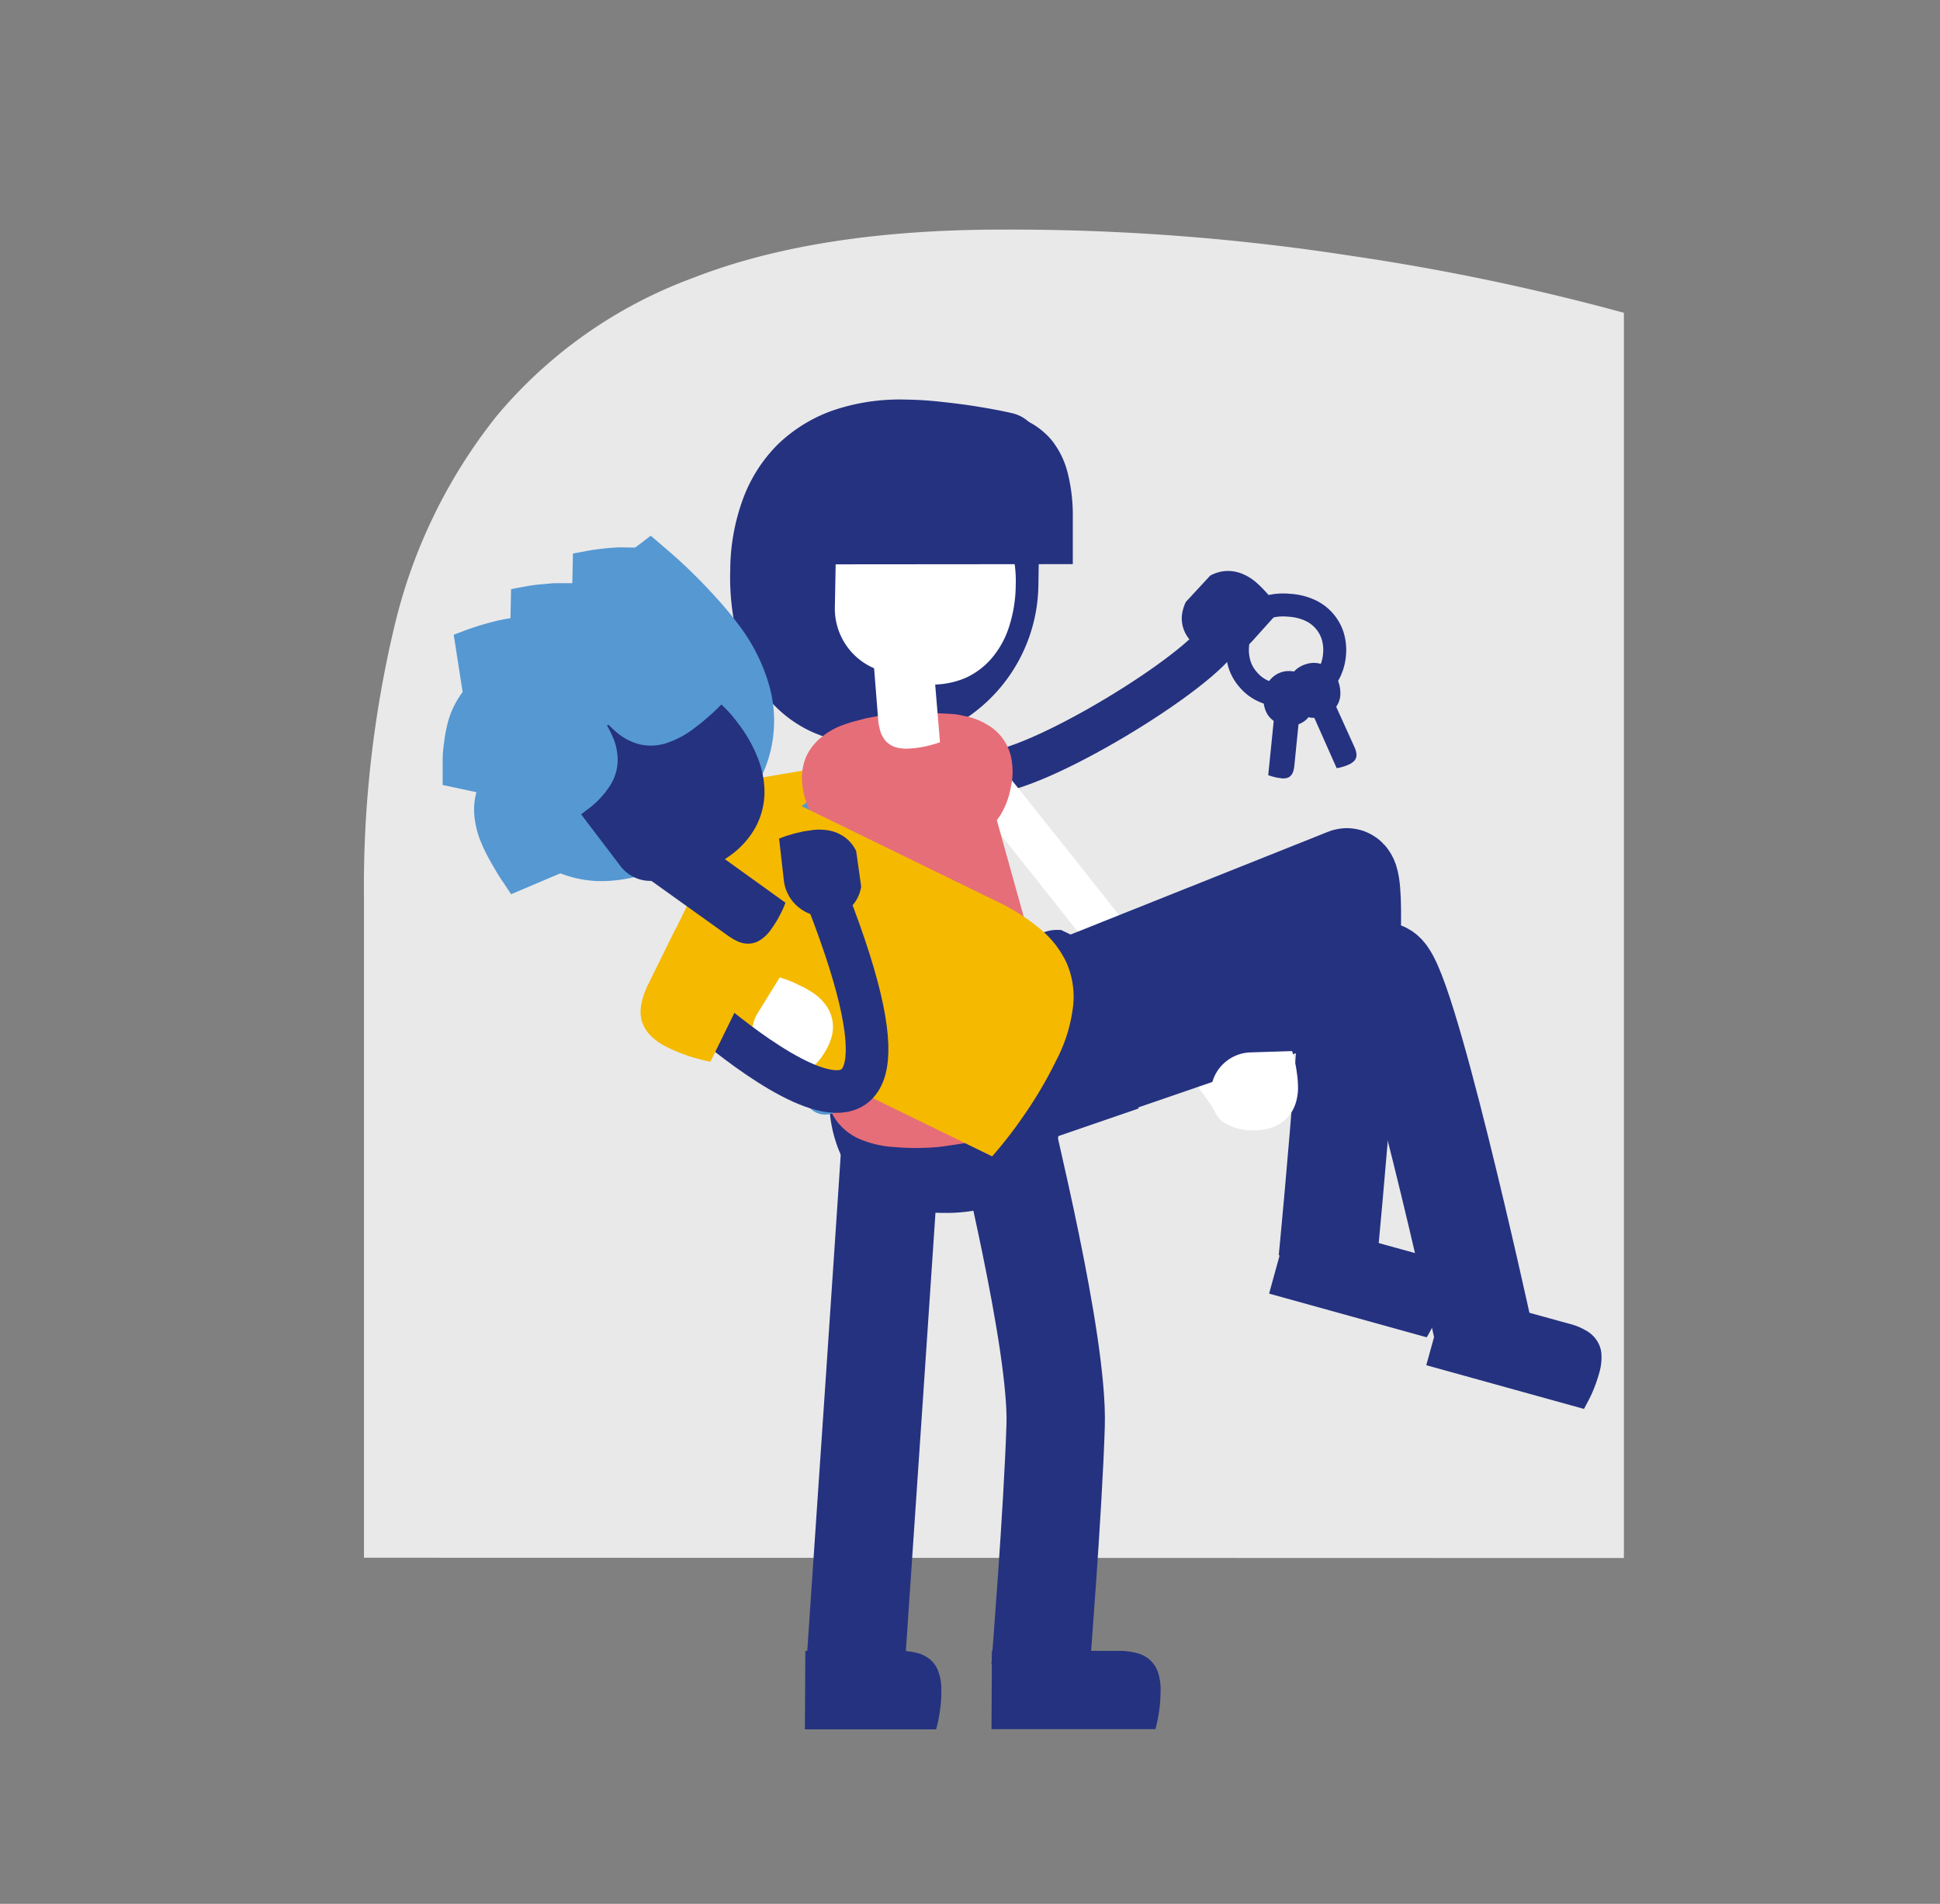 <svg id="Laag_1" data-name="Laag 1" xmlns="http://www.w3.org/2000/svg" viewBox="0 0 177.49 174.14"><rect x="0" y="0" width="177.49" height="174.14" fill="#808080" stroke="none"/><defs><style>.cls-4,.cls-7{fill:none;stroke-miterlimit:10;stroke:#253280}.cls-3{fill:#253280}.cls-4{stroke-linecap:round;stroke-width:3.9px}.cls-5{fill:#f5b900}.cls-7{stroke-width:9px}.cls-8{fill:#e66e78}.cls-9{fill:#fff}.cls-11{fill:#5598d2}</style></defs><path d="M33.3 142.48V82.15a102.65 102.65 0 012.79-24.88A48.84 48.84 0 0145.48 38a42.55 42.55 0 0117.9-12.57Q74.69 21 91.69 21a203.94 203.94 0 0132 2.41 211 211 0 0124.88 5.2v113.9z" fill="#e9e9e9"/><path d="M117.93 55.36a5.3 5.3 0 011.8.41 3.86 3.86 0 012.17 2.31 4.42 4.42 0 01.2 1.73 4.59 4.59 0 01-.44 1.67 3.75 3.75 0 01-1 1.24 4.55 4.55 0 01-1.47.75 5.71 5.71 0 01-1.84.18 5.08 5.08 0 01-1.79-.45 3.83 3.83 0 01-1.33-1 3.93 3.93 0 01-.81-1.38 4.54 4.54 0 01-.2-1.68 4.13 4.13 0 01.44-1.65 3.79 3.79 0 011-1.25 4.27 4.27 0 011.45-.75 5.32 5.32 0 011.82-.13z" stroke-width="2.1" stroke="#253280" fill="none" stroke-miterlimit="10"/><path class="cls-3" d="M122.48 62.45a3.07 3.07 0 01.15 1 2 2 0 01-.21.9 2.12 2.12 0 01-.55.71 2.24 2.24 0 01-.87.47 2.42 2.42 0 01-1 .12 2.22 2.22 0 01-.86-.27 2.44 2.44 0 01-.7-.62 3.16 3.16 0 01-.48-.93 3.06 3.06 0 01-.14-1 2.65 2.65 0 01.23-.91 2.41 2.41 0 01.56-.71 2.53 2.53 0 01.84-.45 2.29 2.29 0 011.83.14 2.37 2.37 0 01.69.61 2.87 2.87 0 01.51.94z"/><path class="cls-3" d="M120.31 64.09a2.91 2.91 0 01-.27 1 2.39 2.39 0 01-.55.75 2.2 2.2 0 01-.79.44 2.7 2.7 0 01-1.94-.2 2.25 2.25 0 01-.69-.58 2.36 2.36 0 01-.39-.85 2.8 2.8 0 01-.07-1 2.87 2.87 0 01.28-1 2.4 2.4 0 01.57-.73 2.2 2.2 0 01.79-.44 2.27 2.27 0 011-.08 2.24 2.24 0 01.92.28 2 2 0 01.69.58 2.2 2.2 0 01.4.83 3.06 3.06 0 01.05 1z"/><path class="cls-3" d="M119.08 63.47l-.67 6.65a2 2 0 01-.11.48.9.9 0 01-.22.36.75.75 0 01-.38.21 1.37 1.37 0 01-.57 0 3.39 3.39 0 01-.62-.12 4.42 4.42 0 01-.48-.15l.78-7.7zm2.1-1.18l2.75 6.07a2 2 0 01.15.47 1 1 0 010 .43.78.78 0 01-.22.37 1.52 1.52 0 01-.48.31 3.19 3.19 0 01-.59.21 2.78 2.78 0 01-.5.11l-3.14-7.07z"/><path class="cls-4" d="M89.43 70.53c3 1.43 18.59-7.79 21.86-11.81"/><path class="cls-3" d="M110.72 52.65a3.43 3.43 0 011.43-.42 3.5 3.5 0 011.47.24 4.61 4.61 0 011.45.93c.19.17.39.37.59.58s.38.42.56.63.35.43.5.64l.39.57-2.56 2.84a3.76 3.76 0 01-3.9 1.08 4.26 4.26 0 01-.73-.32 4.16 4.16 0 01-.68-.51 3.21 3.21 0 01-.88-1.18 3.08 3.08 0 01-.24-1.31 3.83 3.83 0 01.37-1.36"/><path class="cls-5" d="M69.2 71.21l8.42-1.44a7.13 7.13 0 011.78-.13 3.54 3.54 0 011.47.4 3 3 0 011.13 1.1 5.65 5.65 0 01.68 1.92 14.86 14.86 0 01.26 2.3 13.82 13.82 0 010 1.82l-12.3 2.28z"/><path d="M113 101c.23-.77-23.55-30.42-23.55-30.42" stroke="#fff" stroke-linecap="round" stroke-width="3.9" fill="none" stroke-miterlimit="10"/><path class="cls-7" d="M91.82 102.44c0 .59 5 20.21 4.76 27.94s-1.39 22.2-1.39 22.2"/><path class="cls-3" d="M96.09 97.88a10.62 10.62 0 01.65 2 10 10 0 01.23 2.24 8.78 8.78 0 01-.77 3.81 7.7 7.7 0 01-2.15 2.78 9.58 9.58 0 01-3.32 1.65 14.62 14.62 0 01-4.27.58 13 13 0 01-4.4-.71 8.83 8.83 0 01-5.45-5.38 12.61 12.61 0 01-.75-4.47 16.2 16.2 0 01.1-2.17c.1-.75.15-1.51.25-2.24s.22-1.43.36-2.1.29-1.26.45-1.77H87.1a9.9 9.9 0 018.99 5.78z"/><path class="cls-7" d="M81.63 102.44c0 .59-3.37 50.14-3.37 50.14"/><path class="cls-3" d="M86.17 66.91a15.12 15.12 0 01-6.37 1.21 13.49 13.49 0 01-5.69-1.26A11.46 11.46 0 0170 63.55a14.58 14.58 0 01-2.45-5 22 22 0 01-.74-6.42A19.08 19.08 0 0168 45.57a13.76 13.76 0 013.18-4.94 13.92 13.92 0 015-3.08 18.94 18.94 0 016.72-1 32.1 32.1 0 013.26.21c1.14.12 2.24.26 3.34.44s2.14.37 3.13.6a3.34 3.34 0 012.57 3.31l-.2 12.5a14.84 14.84 0 01-8.83 13.3z"/><path class="cls-8" d="M92.48 72a7.31 7.31 0 01-.72 2.14 4.94 4.94 0 01-1.2 1.53 4 4 0 01-1.64.83 4.5 4.5 0 01-2 0 5 5 0 01-1.12-.34 5.1 5.1 0 01-1-.54l-.86-.62a3.54 3.54 0 01-1.4-3.53l1.21-6.23a7.53 7.53 0 011 0h1.12l1.13.06a5.69 5.69 0 011.13.17 6.28 6.28 0 012.22.83 4.53 4.53 0 012.22 3.34 6.24 6.24 0 01-.09 2.36z"/><path class="cls-8" d="M88.57 65.57l10.36 37.2c-.79.16-11.94 2.06-13.19 2.15a23 23 0 01-3.89 0 9.47 9.47 0 01-3.39-.82 5.2 5.2 0 01-2-1.69 6.09 6.09 0 01-.95-2.43 12.55 12.55 0 01-.09-3l2.7-30.93z"/><path class="cls-9" d="M92.93 53.49a12.81 12.81 0 01-.58 3.74 8.36 8.36 0 01-1.54 2.88A6.87 6.87 0 0188.35 62a7.75 7.75 0 01-3.36.61 8.07 8.07 0 01-1.99-.29 9 9 0 01-1.74-.6L79.7 61a5.94 5.94 0 01-3.32-5.42l.2-10.61q.69-.2 1.56-.36c.59-.11 1.2-.21 1.84-.29s1.3-.14 2-.18 1.3-.06 1.9-.05a10.89 10.89 0 013.91.73 7.68 7.68 0 014.61 4.91 11 11 0 01.53 3.76z"/><path d="M75.5 100s-1.88-5.79-8.82-12c-5.55-5 12.71-16 12.71-16" stroke="#5598d2" stroke-linecap="round" stroke-width="3.9" fill="none" stroke-miterlimit="10"/><path class="cls-8" d="M73.37 71.22a5 5 0 01.38-2A4.93 4.93 0 0175 67.56a6.58 6.58 0 012-1.2c.34-.13.7-.25 1.09-.36l1.14-.3 1.09-.21c.36 0 .67-.09 1-.11l2.27 5.92a3.53 3.53 0 01-.84 3.7l-.74.76A5.34 5.34 0 0180.1 77a4.69 4.69 0 01-2 .34 4.06 4.06 0 01-1.76-.54 5.14 5.14 0 01-1.45-1.3 8.4 8.4 0 01-1.08-2 7.1 7.1 0 01-.44-2.28z"/><path class="cls-9" d="M85.21 58.42l.79 9.47a11.83 11.83 0 01-1.16.34 9.49 9.49 0 01-1.51.23 3.84 3.84 0 01-1.35-.1 2.11 2.11 0 01-.9-.53 2.49 2.49 0 01-.52-.89 5.14 5.14 0 01-.22-1.17l-.55-6.92z"/><path class="cls-3" d="M100.07 86.48a3.33 3.33 0 01.85 1.12 3 3 0 01.27 1.31 3.81 3.81 0 01-1.38 2.72 3.74 3.74 0 01-4 .46l-3.44-1.67a2.8 2.8 0 01.15-.68c.07-.25.13-.51.22-.78s.18-.53.29-.8.21-.51.33-.76a4.56 4.56 0 011-1.39 3.34 3.34 0 011.27-.78 3.38 3.38 0 011.48-.15"/><path class="cls-3" d="M104.17 101.39L97.1 85.08l-12.26 1.64 6.56 19.06 12.77-4.39z"/><path class="cls-7" d="M100.75 97.7l25.74-8.85c1.9-.48 9.18 32.82 9.18 32.82"/><path class="cls-7" d="M97.86 90.36l25.31-10.1c1.8-.76-1.7 35-1.7 35"/><path class="cls-5" d="M68.47 71.36l22.77 11.11a18.45 18.45 0 013.88 2.46A9 9 0 0197.55 88a7.76 7.76 0 01.63 4 14.21 14.21 0 01-1.55 5 37.74 37.74 0 01-3 5.09 39 39 0 01-2.86 3.68L59.19 90.36z"/><path class="cls-3" d="M132.39 118l11.22 3.09a5.64 5.64 0 011.44.58 2.82 2.82 0 011 .88 2.54 2.54 0 01.46 1.27 5 5 0 01-.2 1.77 13.89 13.89 0 01-.67 1.87c-.27.59-.51 1-.72 1.41l-14.43-4zM118 111.46l11.23 3.09a6.65 6.65 0 011.44.57 3.13 3.13 0 011 .88 2.68 2.68 0 01.46 1.28 5 5 0 01-.2 1.77 13.89 13.89 0 01-.67 1.87 12.4 12.4 0 01-.73 1.4l-14.42-4z"/><path class="cls-11" d="M47.61 68.36a9.52 9.52 0 012.67-.72 6.1 6.1 0 012.37.17 4.8 4.8 0 012 1.1 5.71 5.71 0 011.4 2 6.35 6.35 0 01.54 2.72l-.07 2.2a2.87 2.87 0 01-1.76 2.57l-8 3.39-.66-1c-.25-.36-.5-.74-.74-1.15s-.48-.82-.71-1.25-.43-.85-.6-1.26a8.08 8.08 0 01-.67-2.82 6 6 0 01.42-2.48 5.94 5.94 0 011.45-2 8.27 8.27 0 012.36-1.47z"/><path class="cls-11" d="M64.67 76.85a19.7 19.7 0 01-5 2.86 12.91 12.91 0 01-4.92.88 10.27 10.27 0 01-4.56-1.21 12.13 12.13 0 01-3.92-3.45 14.37 14.37 0 01-1.57-2.57 14.17 14.17 0 01-.93-2.68l-1-4.5A6 6 0 0145 60.05L59.54 49l1.85 1.59c.69.6 1.39 1.25 2.09 1.94s1.4 1.43 2.09 2.19 1.31 1.5 1.87 2.25a16.73 16.73 0 012.83 5.38 11.82 11.82 0 01-1.46 10.17 16.88 16.88 0 01-4.14 4.33z"/><path class="cls-3" d="M67.5 66.13a12.68 12.68 0 011.86 3.28 8.38 8.38 0 01.58 3.21 6.84 6.84 0 01-.79 3 7.85 7.85 0 01-2.22 2.54 8.87 8.87 0 01-1.68 1 9.08 9.08 0 01-1.75.61l-3.26.72a3.43 3.43 0 01-3.48-1.28l-7.37-9.69c.27-.38.61-.8 1-1.25s.81-.91 1.27-1.37.93-.91 1.42-1.36 1-.86 1.47-1.22a11 11 0 013.51-1.85 8.18 8.18 0 013.44-.28 7.82 7.82 0 013.2 1.23 11.1 11.1 0 012.8 2.71z"/><path class="cls-3" d="M59.21 73.47l12.65 9.1a8.36 8.36 0 01-.49 1.1 9.65 9.65 0 01-.8 1.3 3.4 3.4 0 01-1 1 2 2 0 01-1 .34 2.3 2.3 0 01-1-.17 5.54 5.54 0 01-1-.58L56 78z"/><path class="cls-11" d="M61.57 53.86l6.37 8.36a21.83 21.83 0 01-1.79 2.06 20.63 20.63 0 01-2.57 2.28 8.43 8.43 0 01-2.7 1.44 4.64 4.64 0 01-2.34.09 5.3 5.3 0 01-2-1 11.33 11.33 0 01-1.85-1.94l-2.89-3.8z"/><path class="cls-11" d="M51.79 61.29l2.89 3.8a10.62 10.62 0 011.38 2.31 5.3 5.3 0 01.45 2.25 4.45 4.45 0 01-.71 2.23 8.34 8.34 0 01-2.13 2.22 21.77 21.77 0 01-2.88 1.9 18.47 18.47 0 01-2.46 1.17l-3-9.78zM64.35 57a9.66 9.66 0 01-.43 2.72 6.2 6.2 0 01-1.13 2.1A4.9 4.9 0 0161 63.2a5.56 5.56 0 01-2.45.44 7.65 7.65 0 01-1.43-.17 7.39 7.39 0 01-1.29-.47l-2-1a2.9 2.9 0 01-1.6-2.66l.19-8.71 1.14-.21c.43-.09.88-.15 1.35-.21s1-.1 1.43-.13.95 0 1.4 0a7.93 7.93 0 012.85.54A5.64 5.64 0 0164 54.2a8.08 8.08 0 01.35 2.8z"/><path class="cls-11" d="M58.7 60.22a9.66 9.66 0 01-.42 2.78 6.29 6.29 0 01-1.13 2.1 4.9 4.9 0 01-1.81 1.34 5.85 5.85 0 01-2.45.44 6.91 6.91 0 01-1.43-.18 7.39 7.39 0 01-1.27-.45l-2-1a2.89 2.89 0 01-1.62-2.66l.19-8.7 1.14-.22c.43-.08.88-.15 1.35-.2l1.43-.13h1.4a8.16 8.16 0 012.85.55 5.61 5.61 0 013.36 3.56 7.72 7.72 0 01.41 2.77z"/><path class="cls-11" d="M54.37 62.24a9.53 9.53 0 01.05 2.76 5.85 5.85 0 01-.74 2.26 4.93 4.93 0 01-1.54 1.64 5.76 5.76 0 01-2.34.86 6.92 6.92 0 01-1.44.08 7.53 7.53 0 01-1.36-.21L44.92 69a2.91 2.91 0 01-2.07-2.34l-1.34-8.6 1.08-.41c.41-.15.84-.3 1.3-.44s.91-.26 1.39-.38a12.55 12.55 0 011.36-.27 7.85 7.85 0 012.9 0 6.11 6.11 0 012.31 1 5.77 5.77 0 011.63 1.91 8 8 0 01.89 2.77z"/><path class="cls-11" d="M49 61.28a9.2 9.2 0 012.6.94 6.11 6.11 0 011.85 1.5 5 5 0 011 2 5.81 5.81 0 010 2.49 6.66 6.66 0 01-.45 1.37 5.83 5.83 0 01-.67 1.16l-1.41 1.79A2.89 2.89 0 0149 73.62l-8.5-1.82v-2.52a11.73 11.73 0 01.14-1.43 11.55 11.55 0 01.24-1.38 8 8 0 011.12-2.7 5.65 5.65 0 014.13-2.63 8.25 8.25 0 012.87.14z"/><path class="cls-3" d="M73.93 51.62V38.74c1-.3 8.06-.58 9.69-.83a32.77 32.77 0 015.14-.39 12.79 12.79 0 014.55.71 6.92 6.92 0 012.88 2 7.87 7.87 0 011.51 3.1 15.84 15.84 0 01.45 4v4.27z"/><path class="cls-9" d="M114.39 96.26l3.82-.12a5.12 5.12 0 01.19.67c.06.25.12.51.17.79s.08.55.12.84a8.12 8.12 0 01.06.82 4.72 4.72 0 01-.23 1.71 3.54 3.54 0 01-.76 1.28 3.45 3.45 0 01-1.24.82 4.94 4.94 0 01-1.66.32 5.55 5.55 0 01-1.62-.17 3.66 3.66 0 01-1.28-.6 3 3 0 01-.85-1 3.58 3.58 0 01-.34-1.44 4.06 4.06 0 01.06-.85 4.25 4.25 0 01.23-.77 3.76 3.76 0 013.33-2.3zm-45.05-3.63l2-3.23.66.22c.24.09.49.19.74.31l.77.37a7.82 7.82 0 01.71.41 4.54 4.54 0 011.28 1.15 3.38 3.38 0 01.62 2.83 5 5 0 01-.67 1.56 5.25 5.25 0 01-1 1.25 3.51 3.51 0 01-1.21.71 2.83 2.83 0 01-1.26.15 3.46 3.46 0 01-1.38-.52 3.71 3.71 0 01-1.17-1.15 3.75 3.75 0 01-.09-4.06z"/><path class="cls-4" d="M62.57 91.26s27 25.17 12.46-10.71"/><path class="cls-5" d="M69.19 88.56L65 97.11a15.26 15.26 0 01-3.88-1.29 5.54 5.54 0 01-1.67-1.17 3.21 3.21 0 01-.76-1.36 3.59 3.59 0 010-1.53 7.62 7.62 0 01.59-1.68L61.79 85z"/><path class="cls-3" d="M78.79 81.1a3.65 3.65 0 01-.5 1.32 2.82 2.82 0 01-1 .93 3.49 3.49 0 01-1.41.45 3.61 3.61 0 01-1.63-.16 3.74 3.74 0 01-2.54-3.14l-.43-3.8.65-.24.78-.23.83-.19.82-.12a4.92 4.92 0 011.71.09 3.65 3.65 0 011.34.66 3.49 3.49 0 01.92 1.17M73.68 151h8.64a6.12 6.12 0 011.54.18 3 3 0 011.2.58 2.48 2.48 0 01.78 1.11 4.58 4.58 0 01.28 1.76 11.16 11.16 0 01-.15 2 10.44 10.44 0 01-.33 1.55h-12zm17.07 0h11.64a6.62 6.62 0 011.54.18 3 3 0 011.2.58 2.71 2.71 0 01.78 1.11 4.8 4.8 0 01.27 1.76 13.58 13.58 0 01-.47 3.53h-15z"/></svg>